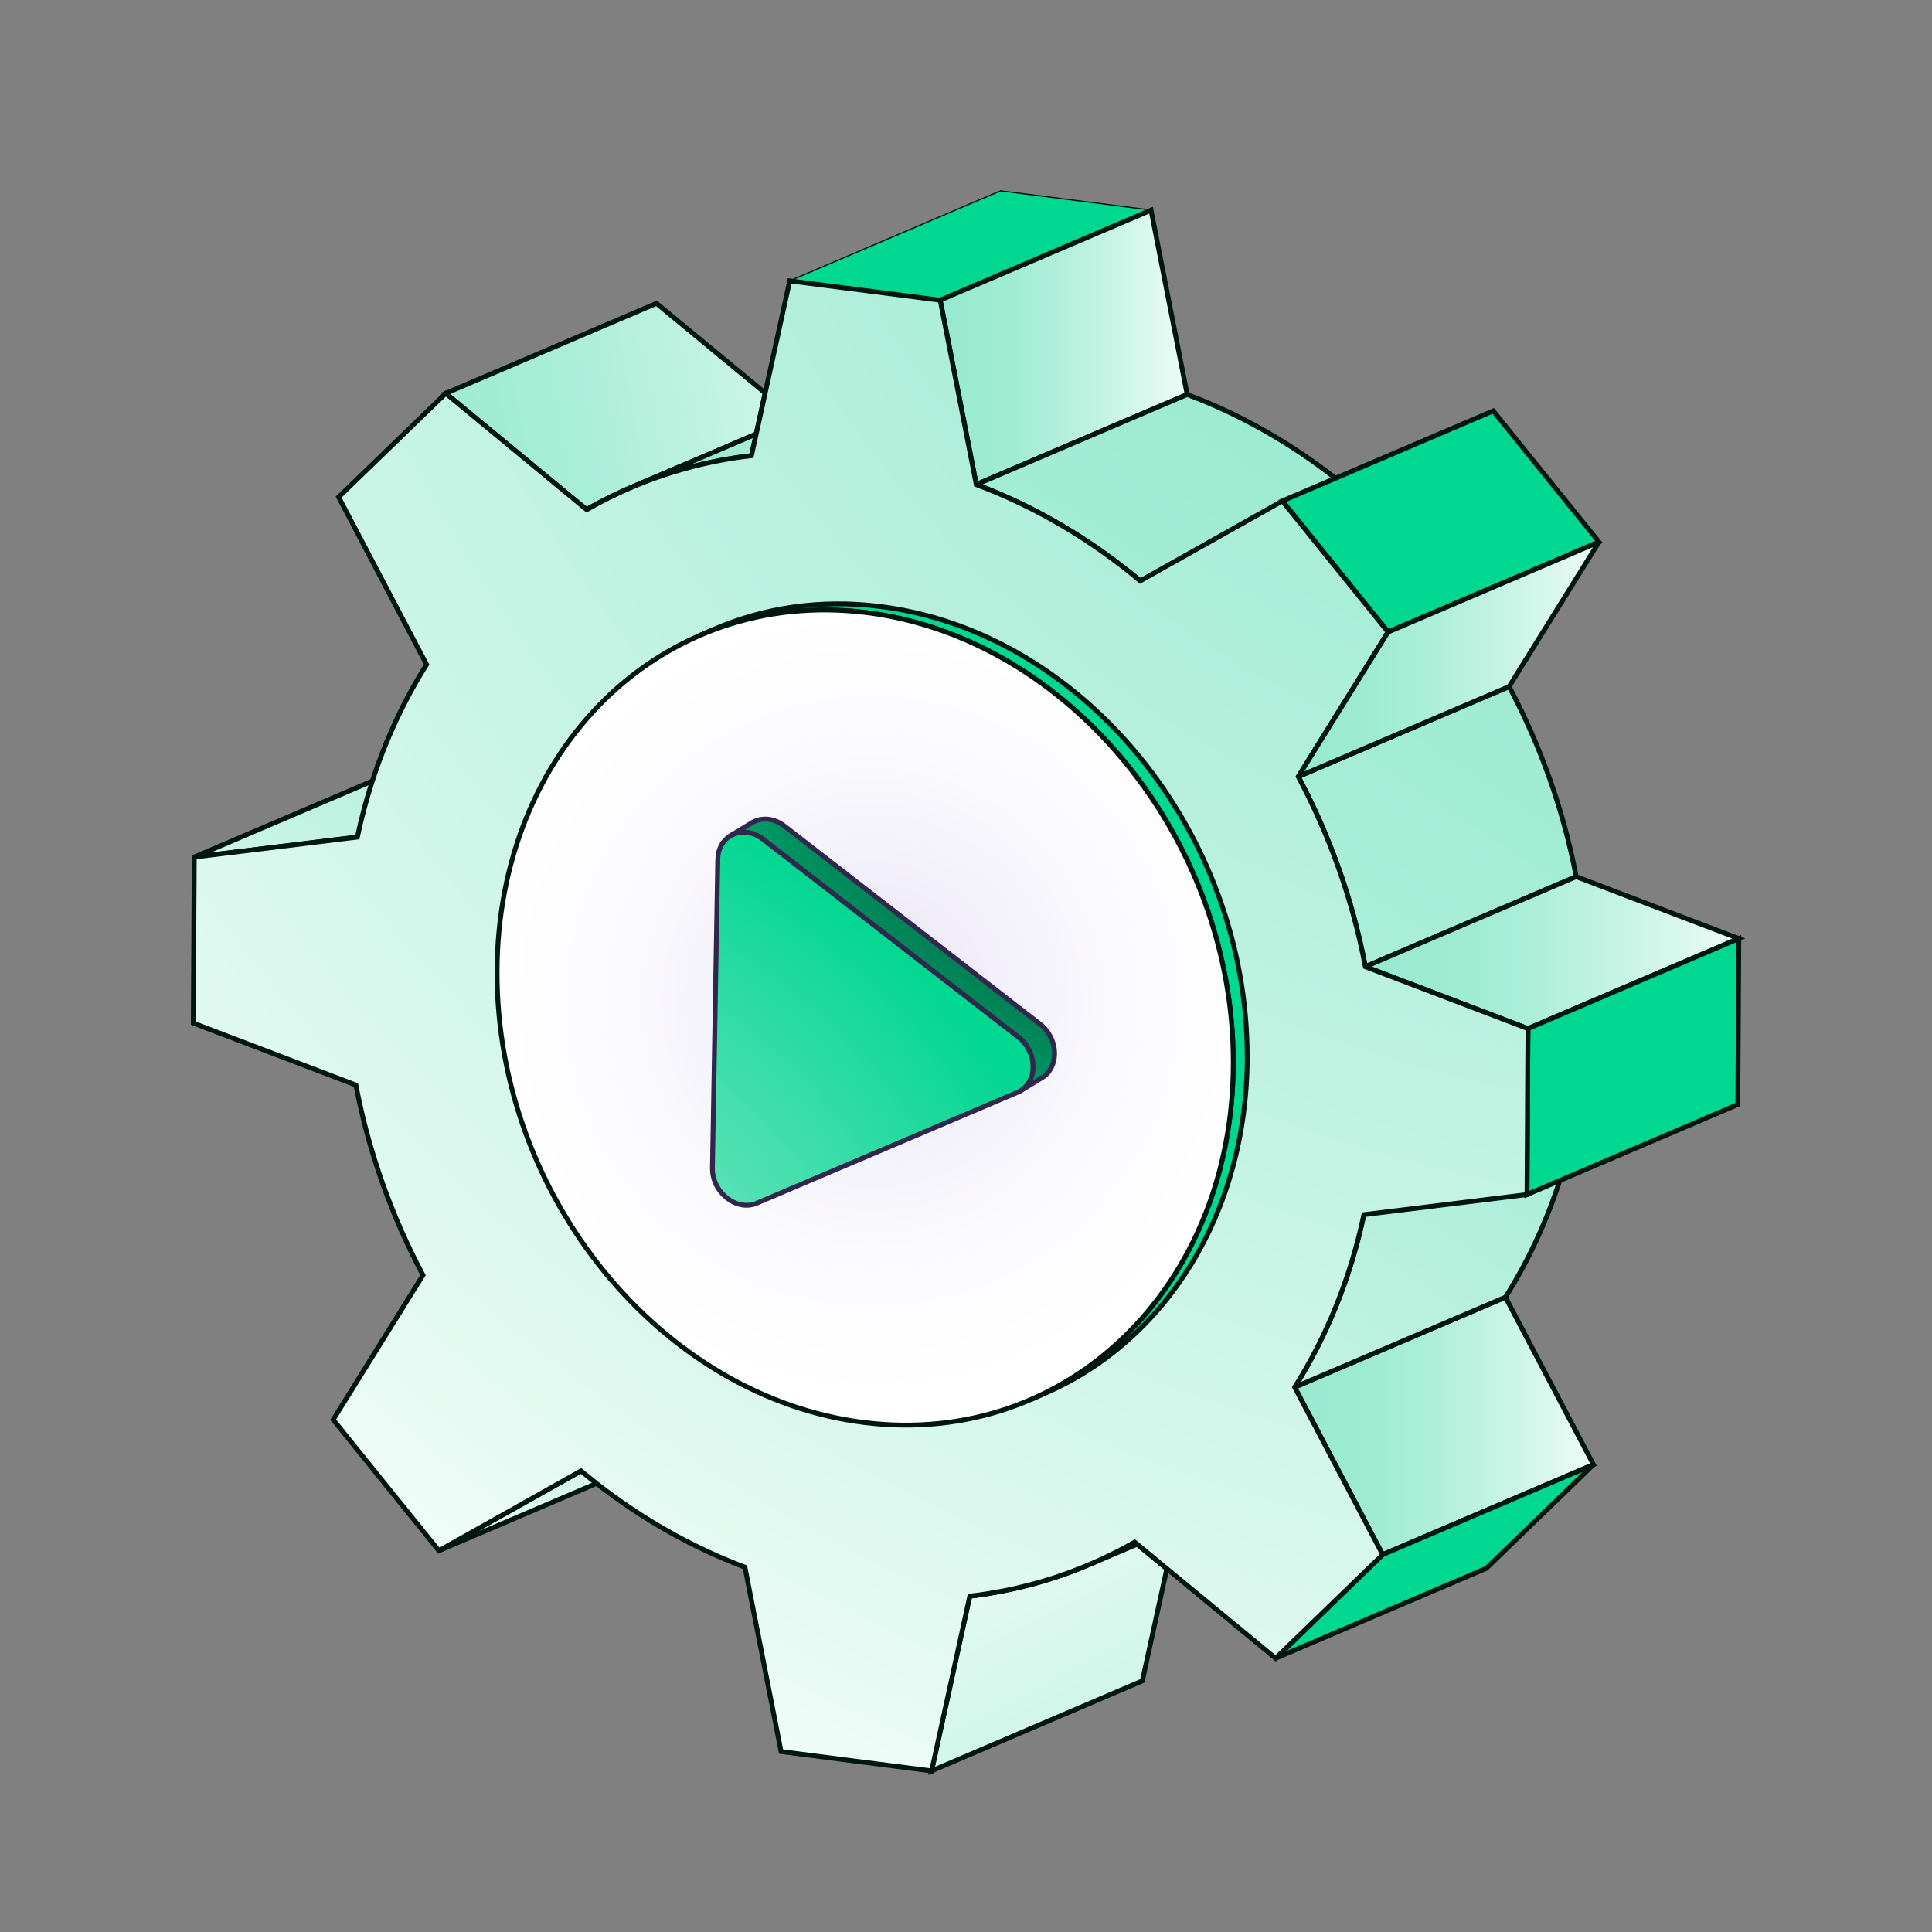 <?xml version="1.0" encoding="UTF-8"?> <svg xmlns="http://www.w3.org/2000/svg" xmlns:xlink="http://www.w3.org/1999/xlink" id="Artwork" viewBox="0 0 400 400"><rect x="0" y="0" width="400" height="400" fill="#808080" stroke="none"/><defs><style> .cls-1 { fill: url(#linear-gradient-7); } .cls-1, .cls-2, .cls-3, .cls-4, .cls-5, .cls-6, .cls-7, .cls-8, .cls-9, .cls-10, .cls-11, .cls-12, .cls-13, .cls-14, .cls-15, .cls-16, .cls-17, .cls-18, .cls-19, .cls-20, .cls-21, .cls-22, .cls-23 { stroke: #00160e; } .cls-1, .cls-2, .cls-3, .cls-4, .cls-5, .cls-6, .cls-7, .cls-8, .cls-9, .cls-10, .cls-11, .cls-12, .cls-13, .cls-14, .cls-15, .cls-16, .cls-17, .cls-18, .cls-19, .cls-20, .cls-22 { stroke-miterlimit: 3; } .cls-2 { fill: url(#linear-gradient-5); } .cls-3 { fill: url(#linear-gradient-8); } .cls-4 { fill: url(#linear-gradient-6); } .cls-5 { fill: url(#linear-gradient-9); } .cls-6 { fill: url(#linear-gradient-4); } .cls-7 { fill: url(#linear-gradient-2); } .cls-8 { fill: url(#linear-gradient-3); } .cls-9 { fill: url(#linear-gradient-14); } .cls-10 { fill: url(#linear-gradient-16); } .cls-11 { fill: url(#linear-gradient-17); } .cls-12 { fill: url(#linear-gradient-15); } .cls-13 { fill: url(#linear-gradient-12); } .cls-14 { fill: url(#linear-gradient-11); } .cls-15 { fill: url(#linear-gradient-10); } .cls-16 { fill: url(#linear-gradient-13); } .cls-17 { fill: none; } .cls-18 { stroke-width: .25px; } .cls-18, .cls-19, .cls-21 { fill: #00d791; } .cls-24 { isolation: isolate; } .cls-25 { fill: url(#radial-gradient-4); } .cls-25, .cls-26 { stroke: #31264b; } .cls-25, .cls-26, .cls-21 { stroke-linejoin: round; } .cls-25, .cls-26, .cls-23 { stroke-linecap: round; } .cls-26 { fill: url(#radial-gradient-3); } .cls-20 { fill: url(#linear-gradient); } .cls-22 { fill: url(#radial-gradient); } .cls-23 { fill: url(#radial-gradient-2); stroke-miterlimit: 10; stroke-width: 1px; } </style><linearGradient id="linear-gradient" x1="185.11" y1="196.05" x2="99.04" y2="326.39" gradientUnits="userSpaceOnUse"><stop offset="0" stop-color="#97eacf"></stop><stop offset=".19" stop-color="#9cebd1"></stop><stop offset=".42" stop-color="#aaeed8"></stop><stop offset=".66" stop-color="#c3f3e3"></stop><stop offset=".93" stop-color="#e4faf2"></stop><stop offset="1" stop-color="#f0fdf8"></stop></linearGradient><linearGradient id="linear-gradient-2" x1="131.88" y1="62.11" x2="23.58" y2="226.11" xlink:href="#linear-gradient"></linearGradient><linearGradient id="linear-gradient-3" x1="298.28" y1="506.51" x2="199.31" y2="310.18" xlink:href="#linear-gradient"></linearGradient><linearGradient id="linear-gradient-4" x1="208.87" y1="320.94" x2="201.68" y2="331.83" xlink:href="#linear-gradient"></linearGradient><linearGradient id="linear-gradient-5" x1="131.46" y1="95.23" x2="156.56" y2="95.23" xlink:href="#linear-gradient"></linearGradient><linearGradient id="linear-gradient-6" x1="66.41" y1="95.62" x2="192.37" y2="72.43" xlink:href="#linear-gradient"></linearGradient><linearGradient id="linear-gradient-7" x1="121.44" y1="100.88" x2="141.6" y2="100.88" xlink:href="#linear-gradient"></linearGradient><linearGradient id="linear-gradient-8" x1="165.65" y1="63.95" x2="102.77" y2="159.17" xlink:href="#linear-gradient"></linearGradient><linearGradient id="linear-gradient-9" x1="148.14" y1="74.02" x2="95.99" y2="153" xlink:href="#linear-gradient"></linearGradient><linearGradient id="linear-gradient-10" x1="268.04" y1="295.22" x2="329.91" y2="295.22" xlink:href="#linear-gradient"></linearGradient><linearGradient id="linear-gradient-11" x1="194.66" y1="71.91" x2="245.79" y2="71.91" xlink:href="#linear-gradient"></linearGradient><linearGradient id="linear-gradient-12" x1="387.01" y1="123.76" x2="216.61" y2="381.8" xlink:href="#linear-gradient"></linearGradient><linearGradient id="linear-gradient-13" x1="292.26" y1="19.5" x2="92.5" y2="322" xlink:href="#linear-gradient"></linearGradient><linearGradient id="linear-gradient-14" x1="365.68" y1="67.98" x2="165.93" y2="370.48" xlink:href="#linear-gradient"></linearGradient><linearGradient id="linear-gradient-15" x1="282.68" y1="197.23" x2="360" y2="197.23" xlink:href="#linear-gradient"></linearGradient><linearGradient id="linear-gradient-16" x1="145.33" y1="95.23" x2="170.43" y2="95.23" xlink:href="#linear-gradient"></linearGradient><radialGradient id="radial-gradient" cx="369.15" cy="-51.75" fx="369.15" fy="-51.75" r="465.68" gradientUnits="userSpaceOnUse"><stop offset="0" stop-color="#97eacf"></stop><stop offset=".19" stop-color="#9cebd1"></stop><stop offset=".42" stop-color="#aaeed8"></stop><stop offset=".66" stop-color="#c3f3e3"></stop><stop offset=".93" stop-color="#e4faf2"></stop><stop offset="1" stop-color="#f0fdf8"></stop></radialGradient><linearGradient id="linear-gradient-17" x1="268.79" y1="136.5" x2="331.05" y2="136.5" xlink:href="#linear-gradient"></linearGradient><radialGradient id="radial-gradient-2" cx="180.61" cy="207.26" fx="180.61" fy="207.26" r="83.56" gradientUnits="userSpaceOnUse"><stop offset="0" stop-color="#e7e2f6"></stop><stop offset=".22" stop-color="#efecf9"></stop><stop offset=".62" stop-color="#fbfafd"></stop><stop offset=".98" stop-color="#fff"></stop></radialGradient><radialGradient id="radial-gradient-3" cx="84.1" cy="302.52" fx="84.1" fy="302.52" r="148.42" gradientUnits="userSpaceOnUse"><stop offset="0" stop-color="#97eacf"></stop><stop offset=".13" stop-color="#91e9cc"></stop><stop offset=".3" stop-color="#80e7c5"></stop><stop offset=".5" stop-color="#65e3ba"></stop><stop offset=".71" stop-color="#3edeaa"></stop><stop offset=".94" stop-color="#0ed896"></stop><stop offset="1" stop-color="#00d791"></stop></radialGradient><radialGradient id="radial-gradient-4" cx="258.39" cy="124.07" fx="258.39" fy="124.07" r="149.06" gradientUnits="userSpaceOnUse"><stop offset="0" stop-color="#00291a"></stop><stop offset=".12" stop-color="#002e1e"></stop><stop offset=".28" stop-color="#003f29"></stop><stop offset=".46" stop-color="#005b3c"></stop><stop offset=".65" stop-color="#008156"></stop><stop offset=".86" stop-color="#00b177"></stop><stop offset="1" stop-color="#00d791"></stop></radialGradient></defs><g><polyline class="cls-20" points="123.48 307.13 90.85 321.06 120.26 304.54"></polyline><polyline class="cls-7" points="73.97 173.31 40.2 177.45 77.06 161.72"></polyline><line class="cls-17" x1="243.6" y1="315.57" x2="243.45" y2="316.28"></line><path class="cls-8" d="M241.58,324.79l-5.07,23.22-43.65,18.64,7.91-36.19c1.34-.15,2.68-.34,4-.56,7.59-1.22,14.85-3.38,21.68-6.38-.25.12-.5.23-.76.34l9.73-4.15,6.16,5.08Z"></path><path class="cls-6" d="M204.77,329.9c-1.32.22-2.66.41-4,.56l4-.56Z"></path><path class="cls-2" d="M156.56,89.87l-.03.14-.13.57-.82,3.75c-.55.06-1.09.13-1.64.21-.49.06-.99.13-1.48.21-1.13.17-2.26.36-3.37.57-.44.08-.88.17-1.32.27-.08,0-.16.02-.23.04-.35.07-.69.14-1.03.22-2.09.46-4.16.99-6.19,1.6,0,0-.02,0-.02,0-.03.01-.05.01-.08.03h0c-.34.09-.68.19-1.01.3-.34.1-.68.21-1.01.32-.03,0-.05.01-.06.02-.16.05-.32.1-.47.15-.62.2-1.24.42-1.85.63-1.47.53-2.92,1.08-4.35,1.68l10.14-4.33,14.96-6.39Z"></path><path class="cls-4" d="M158.42,81.37l-1.86,8.5-14.96,6.39-10.14,4.33c-3.44,1.43-6.79,3.08-10.02,4.92l-29.17-24.07,43.65-18.63,22.5,18.56Z"></path><path class="cls-1" d="M141.6,96.26l-1.38,1.23h0l-4.92,2.11-13.85,5.91c3.23-1.84,6.58-3.49,10.02-4.92l10.14-4.33Z"></path><path class="cls-3" d="M155.58,94.33l-20.29,5.27-1.13.29-2.7.7c1.43-.6,2.88-1.15,4.35-1.68.61-.21,1.23-.43,1.85-.63.15-.05.31-.1.47-.15,0,0,.03-.02.06-.02.33-.11.67-.22,1.01-.32.36-.12.71-.22,1.07-.32.01,0,.02-.01.03-.01,0,0,0,0,.02,0,2.03-.61,4.1-1.14,6.19-1.6.34-.08.68-.15,1.03-.22.07-.02.15-.04.23-.04.44-.1.88-.19,1.32-.27,1.11-.21,2.24-.4,3.37-.57.49-.08.99-.15,1.48-.21.55-.08,1.09-.15,1.64-.21Z"></path><path class="cls-5" d="M138.13,98.13l-3.97,1.76-12.72,5.62c3.23-1.84,6.58-3.49,10.02-4.92,1.43-.6,2.88-1.15,4.35-1.68.61-.21,1.23-.43,1.85-.63.15-.05.31-.1.47-.15Z"></path><line class="cls-17" x1="156.56" y1="89.87" x2="156.53" y2="90.01"></line><polygon class="cls-15" points="268.04 287.2 311.69 268.57 329.91 303.23 286.26 321.87 268.04 287.2"></polygon><polygon class="cls-19" points="329.91 303.23 318.82 313.97 307.73 324.7 264.09 343.33 275.17 332.6 286.27 321.86 329.91 303.23"></polygon><polygon class="cls-18" points="238.32 43.5 194.66 62.14 179.08 60.14 163.5 58.14 207.15 39.51 222.73 41.5 238.32 43.5"></polygon><polygon class="cls-14" points="194.66 62.14 238.31 43.51 245.79 81.68 202.13 100.31 194.66 62.14"></polygon><path class="cls-13" d="M322.93,244.42c-2.82,8.71-6.61,16.8-11.24,24.15l-43.65,18.64c6.62-10.51,11.53-22.54,14.33-35.73"></path><path class="cls-16" d="M236.08,120.25c-10.24-8.55-21.68-15.35-33.95-19.93l43.66-18.64c10.99,4.1,21.32,10,30.72,17.34"></path><path class="cls-9" d="M268.79,160.79l43.65-18.64c6.49,12.19,11.24,25.46,13.89,39.35l-43.65,18.64c-2.64-13.89-7.4-27.17-13.89-39.35Z"></path><polygon class="cls-12" points="282.68 200.14 326.33 181.5 360 194.32 316.35 212.96 282.68 200.14"></polygon><polygon class="cls-19" points="360 194.32 359.9 211.5 359.79 228.68 316.14 247.32 316.24 230.14 316.34 212.96 360 194.32"></polygon><polygon class="cls-19" points="331.05 112.21 287.39 130.84 276.45 117.28 265.5 103.71 309.15 85.08 320.09 98.65 331.05 112.21"></polygon><path class="cls-10" d="M156.56,89.87l-.03.14-.13.57-.82,3.75c-.55.06-1.09.13-1.64.21-.49.06-.99.13-1.48.21-1.13.17-2.26.36-3.37.57-.44.08-.88.17-1.32.27-.08,0-.16.02-.23.04-.35.07-.69.14-1.03.22-2.09.46-4.16.99-6.19,1.6,0,0-.02,0-.02,0-.03.01-.05.01-.08.03h0c-.34.09-.68.19-1.01.3-.34.1-.68.21-1.01.32-.03,0-.05.01-.06.02-.16.05-.32.1-.47.15-.62.2-1.24.42-1.85.63-1.47.53-2.92,1.08-4.35,1.68l10.14-4.33,14.96-6.39Z"></path><path class="cls-22" d="M316.35,212.96h0s-.1,16.05-.1,16.05v1.03s0,.1,0,.1l-.04,6.9-.06,10.28h0s-33.77,4.16-33.77,4.16c-2.8,13.19-7.71,25.22-14.33,35.73l7.69,14.64.14.26,10.39,19.76-11.09,10.74-11.08,10.72h0s-22.5-18.54-22.5-18.54l-6.16-5.08-.52-.43c-.74.42-1.49.84-2.25,1.24-.56.3-1.13.59-1.7.88,0,0-.01,0-.01.01-.07.03-.14.07-.21.11-.22.1-.44.21-.66.32-.29.14-.59.28-.88.42-.15.08-.3.15-.45.22-.07.03-.14.07-.22.1-.33.16-.66.31-1,.46l-.06.03c-.33.16-.67.31-1.01.45-6.83,3-14.09,5.16-21.68,6.38-1.32.22-2.66.41-4,.56l-7.91,36.19-15.59-2-15.58-2.01-7.48-38.17c-10.99-4.12-21.32-10.01-30.73-17.34l-3.22-2.59-29.41,16.52-10.95-13.56-10.94-13.57,18.59-29.93c-6.47-12.19-11.24-25.47-13.88-39.35l-33.67-12.83.1-17.18.1-17.19,33.77-4.14c.84-3.97,1.88-7.84,3.09-11.59,2.83-8.71,6.62-16.8,11.24-24.14l-18.21-34.67,11.09-10.73,11.09-10.74,29.17,24.07c3.23-1.84,6.58-3.49,10.02-4.92,1.43-.6,2.88-1.15,4.35-1.68.61-.21,1.23-.43,1.85-.63.15-.05.31-.1.47-.15,0,0,.03-.02.06-.02.33-.11.67-.22,1.01-.32.33-.11.67-.21,1.01-.3h0s0,0,0-.01c.03,0,.04,0,.07-.02,0,0,0,0,.02,0,2.03-.61,4.1-1.14,6.19-1.6.34-.08.68-.15,1.03-.22.07-.02.15-.04.23-.04.44-.1.88-.19,1.32-.27,1.11-.21,2.24-.4,3.37-.57.49-.08.99-.15,1.48-.21.55-.08,1.09-.15,1.64-.21l.82-3.75.13-.57.03-.14,1.86-8.5,5.08-23.23,15.58,2,15.58,2.01,7.47,38.17c12.27,4.58,23.71,11.38,33.95,19.93l29.42-16.53,2.39,2.96,1.11,1.38,7.44,9.23,10.95,13.56-18.6,29.94c6.49,12.19,11.25,25.46,13.89,39.35l33.67,12.82Z"></path><polygon class="cls-11" points="287.39 130.85 331.05 112.21 312.44 142.15 268.79 160.79 287.39 130.85"></polygon><g><path class="cls-21" d="M258.23,218.77c-.04,32.66-17.04,58.87-41.83,69.69l-2.88,1.25c24.78-10.8,41.78-37.01,41.81-69.67.06-46.32-34.02-88.06-76.11-93.23-12.41-1.52-24.12.3-34.48,4.81l2.88-1.25c10.35-4.52,22.07-6.35,34.48-4.82,42.1,5.17,76.17,46.91,76.12,93.23Z"></path><path class="cls-23" d="M179.22,126.81c42.09,5.17,76.17,46.91,76.12,93.22-.05,46.31-34.21,79.67-76.31,74.5-42.09-5.17-76.17-46.9-76.12-93.21.05-46.32,34.21-79.68,76.31-74.51Z"></path></g></g><g class="cls-24"><path class="cls-26" d="M213.9,220.97c0,.23-.02.47-.05.7v.05c-.03.22-.07.44-.12.65-.02.08-.04.15-.06.23-.04.17-.1.34-.16.51-.06.17-.14.35-.23.52-.03.09-.07.17-.13.25-.06.13-.13.26-.22.38-.03.05-.06.1-.09.14-.12.18-.26.34-.4.5t-.02.02c-.12.13-.25.26-.38.37-.01,0-.02.03-.04.04-.04.04-.09.08-.15.12-.14.12-.3.23-.46.33-.23.15-.48.28-.75.39l-53.97,22.94c-4.19,1.78-9.26-2.25-9.17-7.3l1.11-63.9c.04-2.24,1.09-3.95,2.6-4.86.2-.13.42-.24.64-.33.11-.05.22-.09.33-.13h0c.11-.05.23-.08.34-.11.13-.04.27-.07.41-.1.17-.03.34-.06.52-.07.17-.02.35-.03.53-.03.66,0,1.33.11,2,.35.51.18,1.01.43,1.5.75.17.11.33.23.49.35l52.86,40.96c2.09,1.62,3.1,4.04,3.06,6.28Z"></path><path class="cls-25" d="M218.33,218.27c-.03,1.98-.9,3.83-2.57,4.85l-4.37,2.66c.16-.1.32-.21.46-.33.05-.04.1-.08.15-.12.02,0,.03-.03.04-.04.14-.12.26-.24.38-.37t.02-.02c.14-.16.27-.32.4-.5.03-.04.06-.09.09-.14.08-.12.16-.24.22-.38.06-.08.1-.16.13-.25.09-.17.17-.34.23-.52.06-.16.12-.33.16-.51.02-.08.04-.15.06-.23.05-.21.09-.43.12-.65v-.05c.03-.23.05-.46.05-.7.04-2.24-.97-4.66-3.06-6.28l-52.86-40.96c-.16-.12-.32-.24-.49-.35-.49-.32-.99-.57-1.5-.75-.67-.24-1.34-.35-2-.35-.18,0-.35,0-.53.03-.17.01-.35.04-.52.07-.14.03-.28.06-.41.1-.12.03-.23.06-.34.11h0c-.11.04-.22.08-.33.13-.22.09-.44.2-.64.33l4.43-2.7c1.89-1.15,4.5-1.08,6.77.68l52.86,40.96c2.09,1.61,3.1,4.03,3.06,6.28Z"></path></g></svg> 